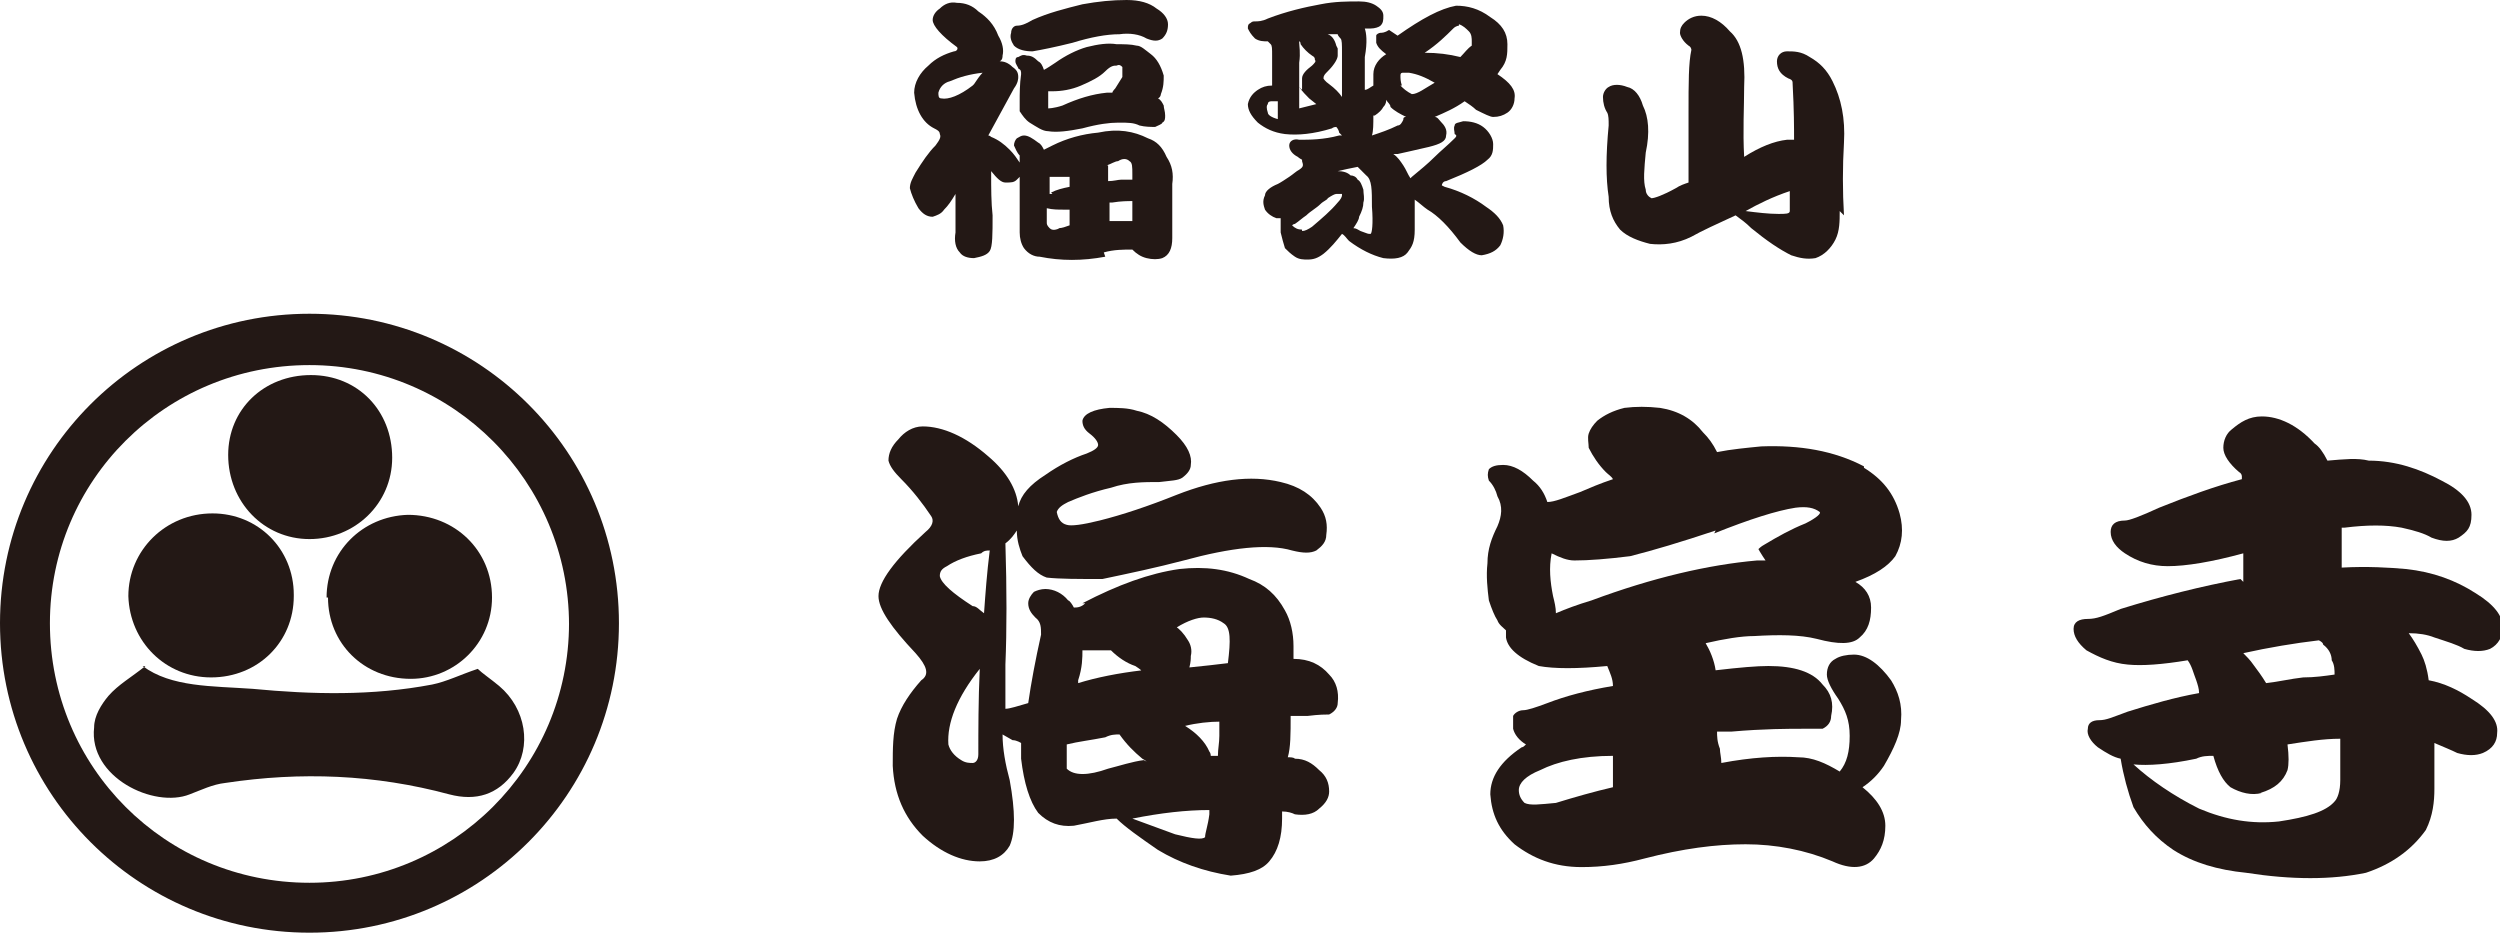 <?xml version="1.0" encoding="UTF-8"?>
<svg id="_レイヤー_1" data-name=" レイヤー 1" xmlns="http://www.w3.org/2000/svg" version="1.1" viewBox="0 0 175.3 65.5">
  <defs>
    <style>
      .cls-1 {
        fill: #231815;
        stroke-width: 0px;
      }
    </style>
  </defs>
  <g id="JqEYv1">
    <g>
      <path class="cls-1" d="M21.7,22c12,0,21.7,9.7,21.7,21.7,0,12-9.7,21.7-21.7,21.7-12,0-21.7-9.7-21.7-21.7,0-12,9.7-21.7,21.7-21.7ZM39.9,43.8c0-10-8.1-18.2-18.2-18.2-10.1,0-18.2,8.1-18.2,18.1,0,10.1,8.1,18.2,18.2,18.2,10,0,18.2-8.1,18.2-18.2h0Z"/>
      <path class="cls-1" d="M10,46.7c2,1.5,4.9,1.4,7.7,1.6,4.2.4,8.4.5,12.6-.3,1-.2,2-.7,3.2-1.1.3.3.9.7,1.5,1.2,1.9,1.6,2.3,4.3,1,6.1-1.1,1.5-2.6,2-4.5,1.5-5.2-1.4-10.4-1.6-15.7-.8-.9.1-1.7.5-2.5.8-2.5,1-7.1-1.2-6.7-4.7,0-.8.5-1.6,1-2.2.7-.8,1.6-1.3,2.6-2.1h0Z"/>
      <path class="cls-1" d="M20.6,41.8c0,3.2-2.5,5.7-5.8,5.7-3.2,0-5.7-2.5-5.8-5.7,0-3.2,2.6-5.8,5.9-5.8,3.2,0,5.7,2.5,5.7,5.7Z"/>
      <path class="cls-1" d="M22.9,41.9c0-3.2,2.5-5.7,5.7-5.8,3.3,0,5.9,2.5,5.9,5.8,0,3.2-2.6,5.7-5.7,5.7-3.3,0-5.8-2.5-5.8-5.7Z"/>
      <path class="cls-1" d="M16,31.9c0-3.2,2.5-5.6,5.8-5.6,3.3,0,5.7,2.5,5.7,5.8,0,3.2-2.6,5.7-5.8,5.7-3.2,0-5.7-2.6-5.7-5.9h0Z"/>
    </g>
  </g>
  <g>
    <path class="cls-1" d="M75.9,42.3c2.5-1.3,4.7-2.1,6.8-2.4,1.8-.2,3.4,0,4.9.7,1.1.4,1.9,1.1,2.5,2.2.4.7.6,1.6.6,2.5s0,.5,0,.9c1.1,0,1.9.4,2.5,1.1.5.5.7,1.2.6,2,0,.3-.2.6-.6.8-.2,0-.7,0-1.5.1-.3,0-.7,0-1.2,0,0,1.3,0,2.2-.2,2.9.2,0,.4,0,.5.1.7,0,1.2.3,1.7.8.5.4.7.9.7,1.5,0,.4-.2.8-.7,1.2-.4.4-1,.5-1.7.4-.2-.1-.5-.2-.9-.2v.5c0,1.3-.3,2.3-.9,3-.5.6-1.4.9-2.7,1-1.9-.3-3.6-.9-5.1-1.8-1.3-.9-2.3-1.6-2.9-2.2-.9,0-1.9.3-3,.5-1,.1-1.8-.2-2.5-.9-.6-.8-1-2.1-1.2-3.8v-1.1c0,0-.3-.2-.6-.2-.2-.1-.5-.3-.7-.4,0,1,.2,2.1.5,3.2.4,2.2.4,3.7,0,4.6-.4.7-1.1,1.1-2.1,1.1-1.3,0-2.7-.6-4-1.8-1.3-1.3-2-2.9-2.1-4.9,0-1.2,0-2.3.3-3.3.3-.9.9-1.8,1.7-2.7.6-.4.4-1-.4-1.9-1.7-1.8-2.6-3.1-2.6-4,0-1,1.1-2.5,3.3-4.5.5-.4.6-.8.4-1.1-.6-.9-1.3-1.8-2.1-2.6-.5-.5-.8-.9-.9-1.3,0-.5.2-1,.7-1.5.4-.5,1-.9,1.7-.9,1.4,0,3,.7,4.6,2.1,1.3,1.1,2,2.3,2.1,3.5.2-.8.8-1.5,1.9-2.2,1-.7,2-1.2,2.9-1.5.5-.2.8-.4.8-.6,0-.2-.2-.5-.6-.8-.4-.3-.5-.6-.5-.9.1-.5.8-.8,1.9-.9.6,0,1.3,0,1.9.2,1,.2,1.9.8,2.8,1.7.8.8,1.1,1.5,1,2.1,0,.3-.2.6-.6.9-.3.2-.8.2-1.6.3-1.1,0-2.2,0-3.4.4-1.3.3-2.3.7-3,1-.4.2-.7.4-.8.7.1.5.3.8.7.9.3.1,1.1,0,2.3-.3,1.6-.4,3.4-1,5.4-1.8,2.8-1.1,5.2-1.4,7.3-.9,1.3.3,2.2.9,2.8,1.8.4.6.5,1.2.4,1.9,0,.5-.3.8-.7,1.1-.4.2-.9.2-1.7,0-1.7-.5-4.3-.2-7.6.7-1.9.5-3.8.9-5.7,1.3-1.7,0-3,0-3.9-.1-.6-.2-1.1-.7-1.7-1.5-.2-.5-.4-1.1-.4-1.8-.2.3-.4.6-.8.9.1,3.2.1,6.1,0,8.5,0,1,0,2,0,3.1,0,0,0,0,0,0,.3,0,.9-.2,1.6-.4.2-1.4.5-3,.9-4.8,0-.5,0-.9-.4-1.2-.3-.3-.5-.6-.5-1,0-.3.2-.6.4-.8.2-.1.5-.2.8-.2.6,0,1.2.3,1.6.8.1,0,.3.3.4.5.2,0,.5,0,.8-.3h0ZM69.4,38.6c-.2,0-.4,0-.6.2-1,.2-1.8.5-2.4.9-.4.2-.5.4-.5.7.1.5.9,1.2,2.3,2.1.3,0,.5.3.8.5.1-1.4.2-2.8.4-4.4h0ZM68.6,53c0-1.8,0-3.9.1-6.1-1.6,2-2.3,3.8-2.2,5.3.1.4.4.8.9,1.1.3.2.6.2.8.2s.4-.2.4-.6h0ZM80.4,53.4c0,0-.1-.1-.3-.2-.6-.5-1.1-1-1.6-1.7-.3,0-.6,0-1,.2-1,.2-1.9.3-2.7.5v1.4c0,0,0,.2,0,.3.5.5,1.5.5,2.9,0,.8-.2,1.7-.5,2.5-.6h0ZM80.1,47.2c0-.2-.2-.3-.5-.5-.6-.2-1.2-.6-1.7-1.1h-1.5c0,0-.5,0-.5,0,0,.5,0,1.2-.3,2.1,0,0,0,0,0,.2,1.3-.4,2.8-.7,4.5-.9h0ZM84.8,57.1c0-.1,0-.2,0-.3-1.6,0-3.4.2-5.4.6l3,1.1c1.2.3,1.9.4,2.1.2,0-.3.2-.8.3-1.6ZM82.4,43.9c.3.2.6.5.9,1,.2.3.3.7.2,1.1,0,.2,0,.4-.1.8,1-.1,1.9-.2,2.7-.3.2-1.6.2-2.5-.3-2.8-.4-.3-.9-.4-1.4-.4-.4,0-1.1.2-1.9.7ZM85.6,50.6c-.8,0-1.7.1-2.5.3.8.5,1.4,1.1,1.7,1.8,0,0,.1.1.1.3.2,0,.4,0,.5,0,0-.5.1-.9.1-1.4,0-.3,0-.7,0-1h0Z"/>
    <path class="cls-1" d="M130.7,32.8c1.3.8,2.1,1.8,2.5,3.2.3,1.1.2,2.1-.3,3-.5.7-1.4,1.3-2.8,1.8.7.4,1.1,1,1.1,1.8,0,.9-.2,1.6-.8,2.1-.5.5-1.5.5-3,.1-1.2-.3-2.7-.3-4.4-.2-.9,0-2.1.2-3.4.5.3.5.6,1.2.7,1.9,1.7-.2,2.9-.3,3.7-.3,1.8,0,3.1.4,3.8,1.3.6.6.8,1.3.6,2.2,0,.4-.2.7-.6.9-.2,0-.6,0-1.3,0-1.1,0-2.8,0-5.1.2-.3,0-.6,0-1,0,0,.3,0,.7.2,1.2,0,.3.1.6.1,1,2.1-.4,3.9-.5,5.4-.4,1,0,1.9.4,2.9,1,.5-.6.7-1.4.7-2.5s-.3-1.8-.8-2.6c-.5-.7-.8-1.3-.8-1.7,0-.5.2-.9.6-1.1.3-.2.8-.3,1.3-.3.9,0,1.8.7,2.6,1.8.5.8.8,1.7.7,2.8,0,.9-.5,2-1.2,3.2-.4.6-.9,1.1-1.5,1.5,1,.8,1.6,1.7,1.6,2.7s-.3,1.7-.8,2.3c-.6.7-1.6.8-2.9.2-1.9-.8-4-1.2-6.1-1.2s-4.4.3-7.1,1c-1.5.4-2.9.6-4.4.6-1.9,0-3.4-.6-4.7-1.6-1.1-1-1.6-2.1-1.7-3.5,0-1.2.7-2.3,2.2-3.3.1,0,.2-.1.3-.2-.5-.3-.8-.7-.9-1.1,0-.4,0-.7,0-.9.1-.2.4-.4.7-.4.3,0,.9-.2,1.7-.5,1.3-.5,2.8-.9,4.6-1.2,0-.5-.2-.9-.4-1.4-2.1.2-3.7.2-4.8,0-1.5-.6-2.2-1.3-2.3-2,0-.2,0-.4,0-.5-.2-.2-.5-.4-.6-.7-.2-.3-.4-.8-.6-1.4-.1-.8-.2-1.7-.1-2.6,0-1,.3-1.8.7-2.6.3-.7.4-1.4,0-2.1-.1-.4-.3-.8-.6-1.1-.1-.3-.1-.5,0-.8.2-.2.5-.3,1-.3.7,0,1.4.4,2.1,1.1.5.4.8.9,1,1.5.5,0,1.2-.3,2.3-.7.7-.3,1.4-.6,2.3-.9-.1-.2-.3-.3-.5-.5-.5-.5-.9-1.1-1.2-1.7,0-.3-.1-.7,0-1,.1-.3.3-.6.6-.9.5-.4,1.1-.7,1.9-.9.8-.1,1.6-.1,2.5,0,1.3.2,2.3.8,3,1.7.4.4.7.8,1,1.4,1-.2,2.1-.3,3.1-.4,2.7-.1,5.1.3,7.2,1.4h0ZM113.1,53c-2.2,0-3.9.4-5.1,1-1,.4-1.5.9-1.5,1.4,0,.3.1.6.4.9.4.2,1.1.1,2.2,0,1.3-.4,2.7-.8,4-1.1,0-.6,0-1.3,0-2v-.2h0ZM120.3,37.2c-2.4.8-4.4,1.4-6,1.8-1.6.2-2.9.3-3.9.3-.5,0-1-.2-1.6-.5-.2,1-.1,2,.1,3,.1.4.2.8.2,1.2.7-.3,1.5-.6,2.5-.9,4.3-1.6,8.2-2.5,11.6-2.8h.6l-.2-.3c-.2-.3-.3-.5-.3-.5,0,0,.2-.2.4-.3,1-.6,1.9-1.1,2.9-1.5.8-.4,1.1-.7,1-.8-.4-.3-.9-.4-1.7-.3-1.3.2-3.2.8-5.7,1.8h0Z"/>
    <path class="cls-1" d="M157.3,40.8v-2c-2.2.6-4,.9-5.3.9-1.1,0-2.1-.3-3-.9-.6-.4-1-.9-1-1.5,0-.5.3-.8,1-.8.3,0,1.1-.3,2.4-.9,2-.8,3.9-1.5,5.8-2,0-.1,0-.2,0-.2,0,0,0-.2-.2-.3-.7-.6-1.1-1.2-1.1-1.7,0-.5.2-1,.6-1.3.6-.5,1.2-.9,2.1-.9,1.2,0,2.5.6,3.7,1.9.3.2.6.6.9,1.2,1.2-.1,2.1-.2,2.9,0,1.9,0,3.6.6,5.1,1.4,1.4.7,2.1,1.5,2.1,2.4s-.3,1.2-.9,1.6c-.5.3-1.1.3-1.9,0-.5-.3-1.2-.5-2.1-.7-1.1-.2-2.4-.2-4,0,0,0,0,0-.2,0v2.8c1.8-.1,3.4,0,4.5.1,1.9.2,3.5.8,4.9,1.7,1.3.8,1.9,1.6,1.9,2.4,0,.6-.3,1.2-.9,1.5-.5.2-1.1.2-1.8,0-.5-.3-1.2-.5-2.1-.8-.5-.2-1.1-.3-1.8-.3.3.4.6.9.9,1.5.2.4.4,1,.5,1.8,1.1.2,2.1.7,3,1.3,1.3.8,1.9,1.6,1.8,2.4,0,.6-.3,1.1-1,1.4-.5.2-1.1.2-1.8,0-.4-.2-.9-.4-1.6-.7v3.2c0,.9-.1,1.9-.6,2.9-1,1.4-2.4,2.4-4.2,3-2.4.5-5.2.5-8.4,0-2-.2-3.7-.7-5.1-1.6-1.2-.8-2.1-1.8-2.8-3-.4-1.1-.7-2.2-.9-3.4-.5-.1-1-.4-1.6-.8-.5-.4-.8-.9-.7-1.3,0-.4.3-.6.8-.6s.9-.2,2-.6c1.6-.5,3.3-1,5-1.3,0-.3-.1-.6-.2-.9-.2-.5-.3-1-.6-1.4-1.8.3-3.2.4-4.2.3-1.1-.1-2-.5-2.9-1-.6-.5-.9-1-.9-1.5,0-.5.4-.7,1-.7s1.1-.2,2.3-.7c2.9-.9,5.7-1.6,8.4-2.1h0ZM158.6,55.6c-.7.2-1.5,0-2.2-.4-.5-.4-.9-1.1-1.2-2.2-.4,0-.8,0-1.2.2-1.9.4-3.4.5-4.4.4,1.2,1.1,2.8,2.2,4.6,3.1,1.9.8,3.7,1.1,5.6.9,2-.3,3.3-.7,3.9-1.4.2-.2.4-.7.4-1.5v-2.9c-1.2,0-2.4.2-3.7.4.1.8.1,1.4,0,1.8-.3.8-.9,1.3-1.9,1.6h0ZM162.6,44.9c-1.7.2-3.5.5-5.3.9.2.2.5.5.7.8.3.4.6.8.9,1.3.9-.1,1.7-.3,2.6-.4.8,0,1.5-.1,2.2-.2,0-.3,0-.7-.2-1,0-.4-.2-.8-.6-1.1,0-.1-.1-.2-.3-.3h0Z"/>
  </g>
  <g>
    <path class="cls-1" d="M77.5,18c-1.6.3-3.1.3-4.6,0-.4,0-.8-.2-1.1-.6-.2-.3-.3-.7-.3-1.1,0-1.6,0-2.7,0-3.3v-.6s0,0-.2.2c-.2.2-.4.2-.8.2-.3,0-.6-.3-1-.8,0,0,0-.1,0-.1v.3c0,1,0,2,.1,2.9,0,1.3,0,2.2-.2,2.5-.2.3-.6.4-1.1.5-.4,0-.8-.1-1-.4-.3-.3-.4-.8-.3-1.4,0-.7,0-1.4,0-2.2v-.5c-.3.5-.5.8-.8,1.1-.2.3-.5.4-.8.5-.4,0-.7-.2-1-.6-.3-.5-.5-1-.6-1.4,0-.4.2-.7.4-1.1.5-.8.9-1.4,1.4-1.9.3-.4.4-.6.3-.8,0-.2-.2-.3-.4-.4-.8-.4-1.3-1.3-1.4-2.5,0-.7.4-1.4,1-1.9.5-.5,1.1-.8,1.8-1,.2,0,.3-.2.2-.3-1.1-.8-1.7-1.5-1.7-1.9,0-.3.2-.6.5-.8.3-.3.7-.5,1.2-.4.6,0,1.1.2,1.5.6.6.4,1.1.9,1.4,1.7.3.5.4,1,.3,1.4,0,.1,0,.3-.2.4.3,0,.6.1.9.4.3.2.4.4.4.7,0,.1,0,.4-.3.8l-1.8,3.3c0,0,.1,0,.2.1.5.2.9.5,1.3.9.3.3.5.6.7.9,0,0,0,0,0-.1,0-.2,0-.3,0-.4-.2-.2-.3-.5-.4-.7,0-.2.1-.4.2-.5.2-.1.3-.2.5-.2.3,0,.6.2,1,.5.2.1.3.3.4.5l.6-.3c1-.5,2.1-.8,3.2-.9,1.4-.3,2.5-.1,3.5.4.6.2,1,.6,1.3,1.3.4.6.5,1.2.4,1.9v3.8c0,.7-.2,1.2-.7,1.4-.3.1-.7.1-1.1,0-.4-.1-.7-.3-1-.6-.6,0-1.3,0-2,.2h0ZM68.3,5.9c.2-.3.4-.6.6-.8-.9.1-1.6.3-2.3.6-.4.1-.7.4-.8.8,0,.2,0,.4.2.4.5.1,1.3-.2,2.2-.9h0ZM71.3,1.8c.3,0,.6-.1,1.1-.4,1.1-.5,2.3-.8,3.5-1.1,1.1-.2,2.1-.3,3.1-.3.9,0,1.6.2,2.1.6.5.3.8.7.8,1.1s-.1.7-.4,1c-.3.2-.6.2-1.1,0-.5-.3-1.2-.4-1.9-.3-.9,0-2,.2-3.3.6-1.2.3-2.2.5-2.8.6-.5,0-1-.1-1.3-.4-.2-.3-.3-.6-.2-.9,0-.3.2-.5.4-.5h0ZM78.4,8.6c-.6,0-1.4.1-2.5.4-1,.2-1.8.3-2.4.2-.4,0-.8-.3-1.3-.6-.3-.2-.5-.5-.7-.8,0-.1,0-.4,0-.7,0-.5,0-1.2.1-1.9,0-.2,0-.3-.2-.4,0-.1-.2-.3-.2-.5,0-.1,0-.3.2-.3.2-.1.3-.2.6-.1.3,0,.5.1.8.4.2.1.3.3.4.6.2-.1.5-.3.8-.5.7-.5,1.5-.9,2.2-1.1.8-.2,1.5-.3,2.1-.2.5,0,1,0,1.4.1.3,0,.6.3,1,.6.4.3.7.8.9,1.5,0,.4,0,.8-.2,1.3,0,0,0,.2-.2.3.2.1.3.3.4.5,0,.2.1.4.1.7,0,.2,0,.4-.2.5,0,.1-.3.2-.5.3-.3,0-.7,0-1.1-.1-.4-.2-.8-.2-1.4-.2h0ZM73.5,7.6c0,0,.4,0,1-.2,1.1-.5,2.1-.8,3.1-.9.1,0,.3,0,.4,0,0-.1.2-.3.2-.3l.5-.8c0-.3,0-.6,0-.7-.1-.1-.2-.2-.4-.1-.2,0-.4,0-.8.4-.4.4-1,.7-1.7,1-.7.3-1.4.4-2,.4,0,0-.2,0-.3,0,0,.2,0,.5,0,.8,0,.2,0,.4,0,.5h0ZM74.2,16c.3,0,.5-.1.8-.2v-1.1c-.1,0-.3,0-.4,0-.4,0-.8,0-1.2-.1,0,.4,0,.7,0,1,0,.1,0,.2.2.4.1.1.3.2.7,0h0ZM73.7,13.5c.4-.2.8-.3,1.3-.4,0-.3,0-.5,0-.7-.4,0-.7,0-1,0-.1,0-.3,0-.4,0,0,.3,0,.7,0,1.2,0,0,0,0,.2,0h0ZM77.7,11.6s0,0,0,.2c0,.2,0,.5,0,.9.4,0,.7-.1.9-.1.3,0,.6,0,.8,0,0-.1,0-.3,0-.4,0-.5,0-.8-.2-.9-.2-.2-.5-.2-.8,0-.2,0-.5.2-.8.3ZM78,14.2c0,0-.1,0-.2,0v1.3c.6,0,1.1,0,1.6,0v-1.4c-.3,0-.8,0-1.4.1h0Z"/>
    <path class="cls-1" d="M98,2.5c1.7-1.2,3-1.9,4.1-2.1.8,0,1.6.2,2.4.8.8.5,1.2,1.1,1.2,1.9,0,.7,0,1.2-.5,1.8l-.2.3c.9.6,1.3,1.1,1.2,1.7,0,.4-.2.8-.5,1-.3.2-.6.3-1,.3-.2,0-.6-.2-1.2-.5-.2-.2-.5-.4-.8-.6-.7.5-1.4.8-2.1,1.1.2,0,.3.2.4.3.3.3.5.6.4,1,0,.4-.4.6-1.2.8-.9.2-1.7.4-2.2.5,0,0-.2,0-.3,0,.3.2.5.5.7.8.2.3.3.6.5.9,0,0,0,0,.1-.1.6-.5,1.1-.9,1.6-1.4.4-.4.9-.8,1.4-1.3.1-.1.2-.2,0-.3,0-.2-.1-.4,0-.6,0-.2.3-.2.6-.3.5,0,1,.1,1.4.4.4.3.7.8.7,1.2,0,.4,0,.8-.4,1.1-.4.4-1.4.9-2.9,1.5-.2,0-.3.2-.3.3,0,0,0,0,.2.1,1.1.3,2.1.8,2.9,1.4.6.4,1,.8,1.2,1.3.1.5,0,1-.2,1.4-.3.4-.7.6-1.3.7-.4,0-.9-.3-1.5-.9-.8-1.1-1.6-1.9-2.3-2.3-.3-.2-.6-.5-.9-.7,0,.5,0,1.2,0,2.1s-.2,1.2-.5,1.6-.9.5-1.7.4c-.8-.2-1.6-.6-2.4-1.2-.2-.2-.3-.4-.5-.5-.4.5-.8,1-1.3,1.4-.4.3-.7.4-1.1.4-.3,0-.6,0-.9-.2-.3-.2-.5-.4-.7-.6-.1-.3-.2-.7-.3-1.1,0-.3,0-.6,0-.8,0,0,0-.1,0-.2-.1,0-.2,0-.3,0-.3-.1-.6-.3-.8-.6-.1-.3-.2-.6,0-1,0-.3.4-.6.9-.8.2-.1.5-.3.8-.5.3-.2.5-.4.7-.5.3-.2.3-.3.2-.6,0,0,0-.1,0-.1,0,0-.2-.1-.3-.2-.4-.2-.6-.5-.6-.8,0-.3.3-.5.7-.4.7,0,1.7,0,2.8-.3,0,0,.1,0,.2,0,0,0-.1-.1-.2-.2,0-.1-.1-.3-.2-.4,0,0-.2,0-.3.1-1.3.4-2.4.5-3.3.4-.8-.1-1.4-.4-1.9-.8-.5-.5-.7-.9-.7-1.3.1-.5.4-.8.7-1,.3-.2.6-.3,1-.3,0-.2,0-.4,0-.5,0-.5,0-1,0-1.6,0-.5,0-.7-.1-.8,0,0-.1-.1-.2-.2-.3,0-.6,0-.9-.2-.3-.3-.4-.5-.5-.7,0-.2,0-.3.2-.4.1-.1.2-.1.3-.1.2,0,.5,0,.9-.2,1.3-.5,2.6-.8,3.7-1,1-.2,1.9-.2,2.7-.2.5,0,.9.1,1.2.3.3.2.5.4.5.7s0,.5-.2.7c-.1.1-.4.2-.7.2-.1,0-.2,0-.4,0,.1.3.2.9,0,2v2.3c.2,0,.4-.2.6-.3,0-.3,0-.6,0-.8,0-.6.4-1.1.9-1.4-.4-.3-.6-.5-.7-.8,0-.2,0-.3,0-.5,0-.1.2-.2.3-.2.1,0,.3,0,.6-.2h0ZM89.6,8.4s0,0,0,0c0-.2,0-.4,0-.8v-.5c-.2,0-.3,0-.4,0-.1,0-.3,0-.3.2-.1.1-.1.3,0,.6,0,.2.4.4.9.5ZM91.3,16.2c.2,0,.4-.1.7-.3.7-.6,1.3-1.1,1.8-1.7.2-.2.3-.4.3-.5,0,0,0-.1,0-.1,0,0-.2,0-.4,0-.1,0-.3.1-.6.3,0,.1-.3.2-.5.4-.3.3-.7.5-1,.8-.3.2-.5.4-.8.6,0,0-.1,0-.2.1,0,0,0,0,0,0,.2.2.4.3.7.3h0ZM91.3,6.3c0-.3,0-.5,0-.8,0-.3.3-.6.7-.9.2-.2.3-.3.2-.4,0-.1,0-.2-.2-.3-.3-.2-.6-.5-.8-.8,0,0,0-.2-.1-.2,0,0,0,0,0,.1,0,.2.1.7,0,1.4,0,.8,0,1.7,0,2.4v.8c.4-.1.8-.2,1.2-.3l-.5-.4c-.2-.2-.5-.5-.7-.8h0ZM93.8,3.4c0,.2,0,.3,0,.5,0,.2-.2.6-.7,1.1-.2.2-.3.3-.3.5,0,0,.1.2.4.4.4.3.7.6.9.9v-.8c0-.8,0-1.5,0-2.3,0-.6,0-.9-.1-1,0,0-.2-.2-.2-.3-.2,0-.4,0-.7,0,0,0,0,0,0,0,.3.1.5.4.6.8h0ZM96.1,16.4c.1,0,.2-.7.1-1.9,0-1.2,0-1.9-.4-2.2-.2-.2-.4-.4-.6-.6-.5.1-1,.2-1.4.3h0c.4,0,.7.1.9.3.2,0,.4.1.5.3.2.1.3.4.4.7,0,.3.1.6,0,.9,0,.3-.1.6-.3,1,0,.2-.2.5-.4.8.2,0,.3.1.5.2.3.1.5.2.6.2h0ZM96.3,8.1c0,.6,0,1.1-.1,1.4.6-.2,1.2-.4,1.8-.7.2,0,.3-.2.4-.4,0-.1,0-.2.2-.2-.4-.2-.8-.4-1.1-.7,0-.2-.2-.3-.3-.5,0,.1,0,.3-.2.5-.1.2-.3.4-.6.6ZM98.2,6c.2.2.4.4.8.6.4,0,.9-.4,1.6-.8-.7-.4-1.2-.6-1.8-.7,0,0-.2,0-.4,0-.1,0-.2,0-.2.2,0,.2,0,.4.1.7h0ZM102.3,1.8c0,0-.2,0-.4.2-.5.5-1.1,1.1-2,1.7.9,0,1.7.1,2.5.3.3-.3.5-.6.8-.8,0,0,0-.2,0-.3,0-.2,0-.5-.2-.7-.2-.2-.4-.4-.7-.5h0Z"/>
    <path class="cls-1" d="M129,14.8c0,.7,0,1.4-.3,2-.3.6-.8,1.1-1.4,1.3-.6.1-1.1,0-1.7-.2-.8-.4-1.7-1-2.8-1.9-.4-.4-.7-.6-1.1-.9-1.3.6-2.4,1.1-3.1,1.5-1,.5-2,.6-2.9.5-.8-.2-1.6-.5-2.1-1-.5-.6-.8-1.3-.8-2.3-.2-1.3-.2-2.9,0-5,0-.4,0-.7-.1-.9-.2-.3-.3-.7-.3-1.1,0-.3.2-.6.4-.7.3-.2.8-.2,1.3,0,.5.1.9.6,1.1,1.3.4.8.5,1.9.2,3.3-.1,1.1-.2,2,0,2.6,0,.3.2.5.4.6.2,0,.8-.2,1.7-.7.3-.2.6-.3.9-.4,0-1.8,0-3.4,0-4.9,0-2.1,0-3.5.2-4.4,0,0,0-.2-.2-.3-.4-.3-.6-.7-.6-.9,0-.3.1-.5.3-.7.3-.3.7-.5,1.2-.5.7,0,1.4.4,2,1.1.8.7,1.1,2,1,3.9,0,1.4-.1,3.1,0,4.9,1.1-.7,2.1-1.1,3-1.2.2,0,.4,0,.5,0,0-.8,0-2.1-.1-3.9,0-.2,0-.3-.3-.4-.6-.3-.8-.7-.8-1.2,0-.4.3-.7.7-.7.5,0,1,0,1.6.4.7.4,1.2.9,1.6,1.7.6,1.2.9,2.6.8,4.3-.1,1.7-.1,3.4,0,5.1h0ZM125.5,13.4c-1.2.4-2.2.9-3.1,1.4.8.1,1.6.2,2.3.2.5,0,.8,0,.8-.2,0-.1,0-.6,0-1.4h0Z"/>
  </g>
</svg>